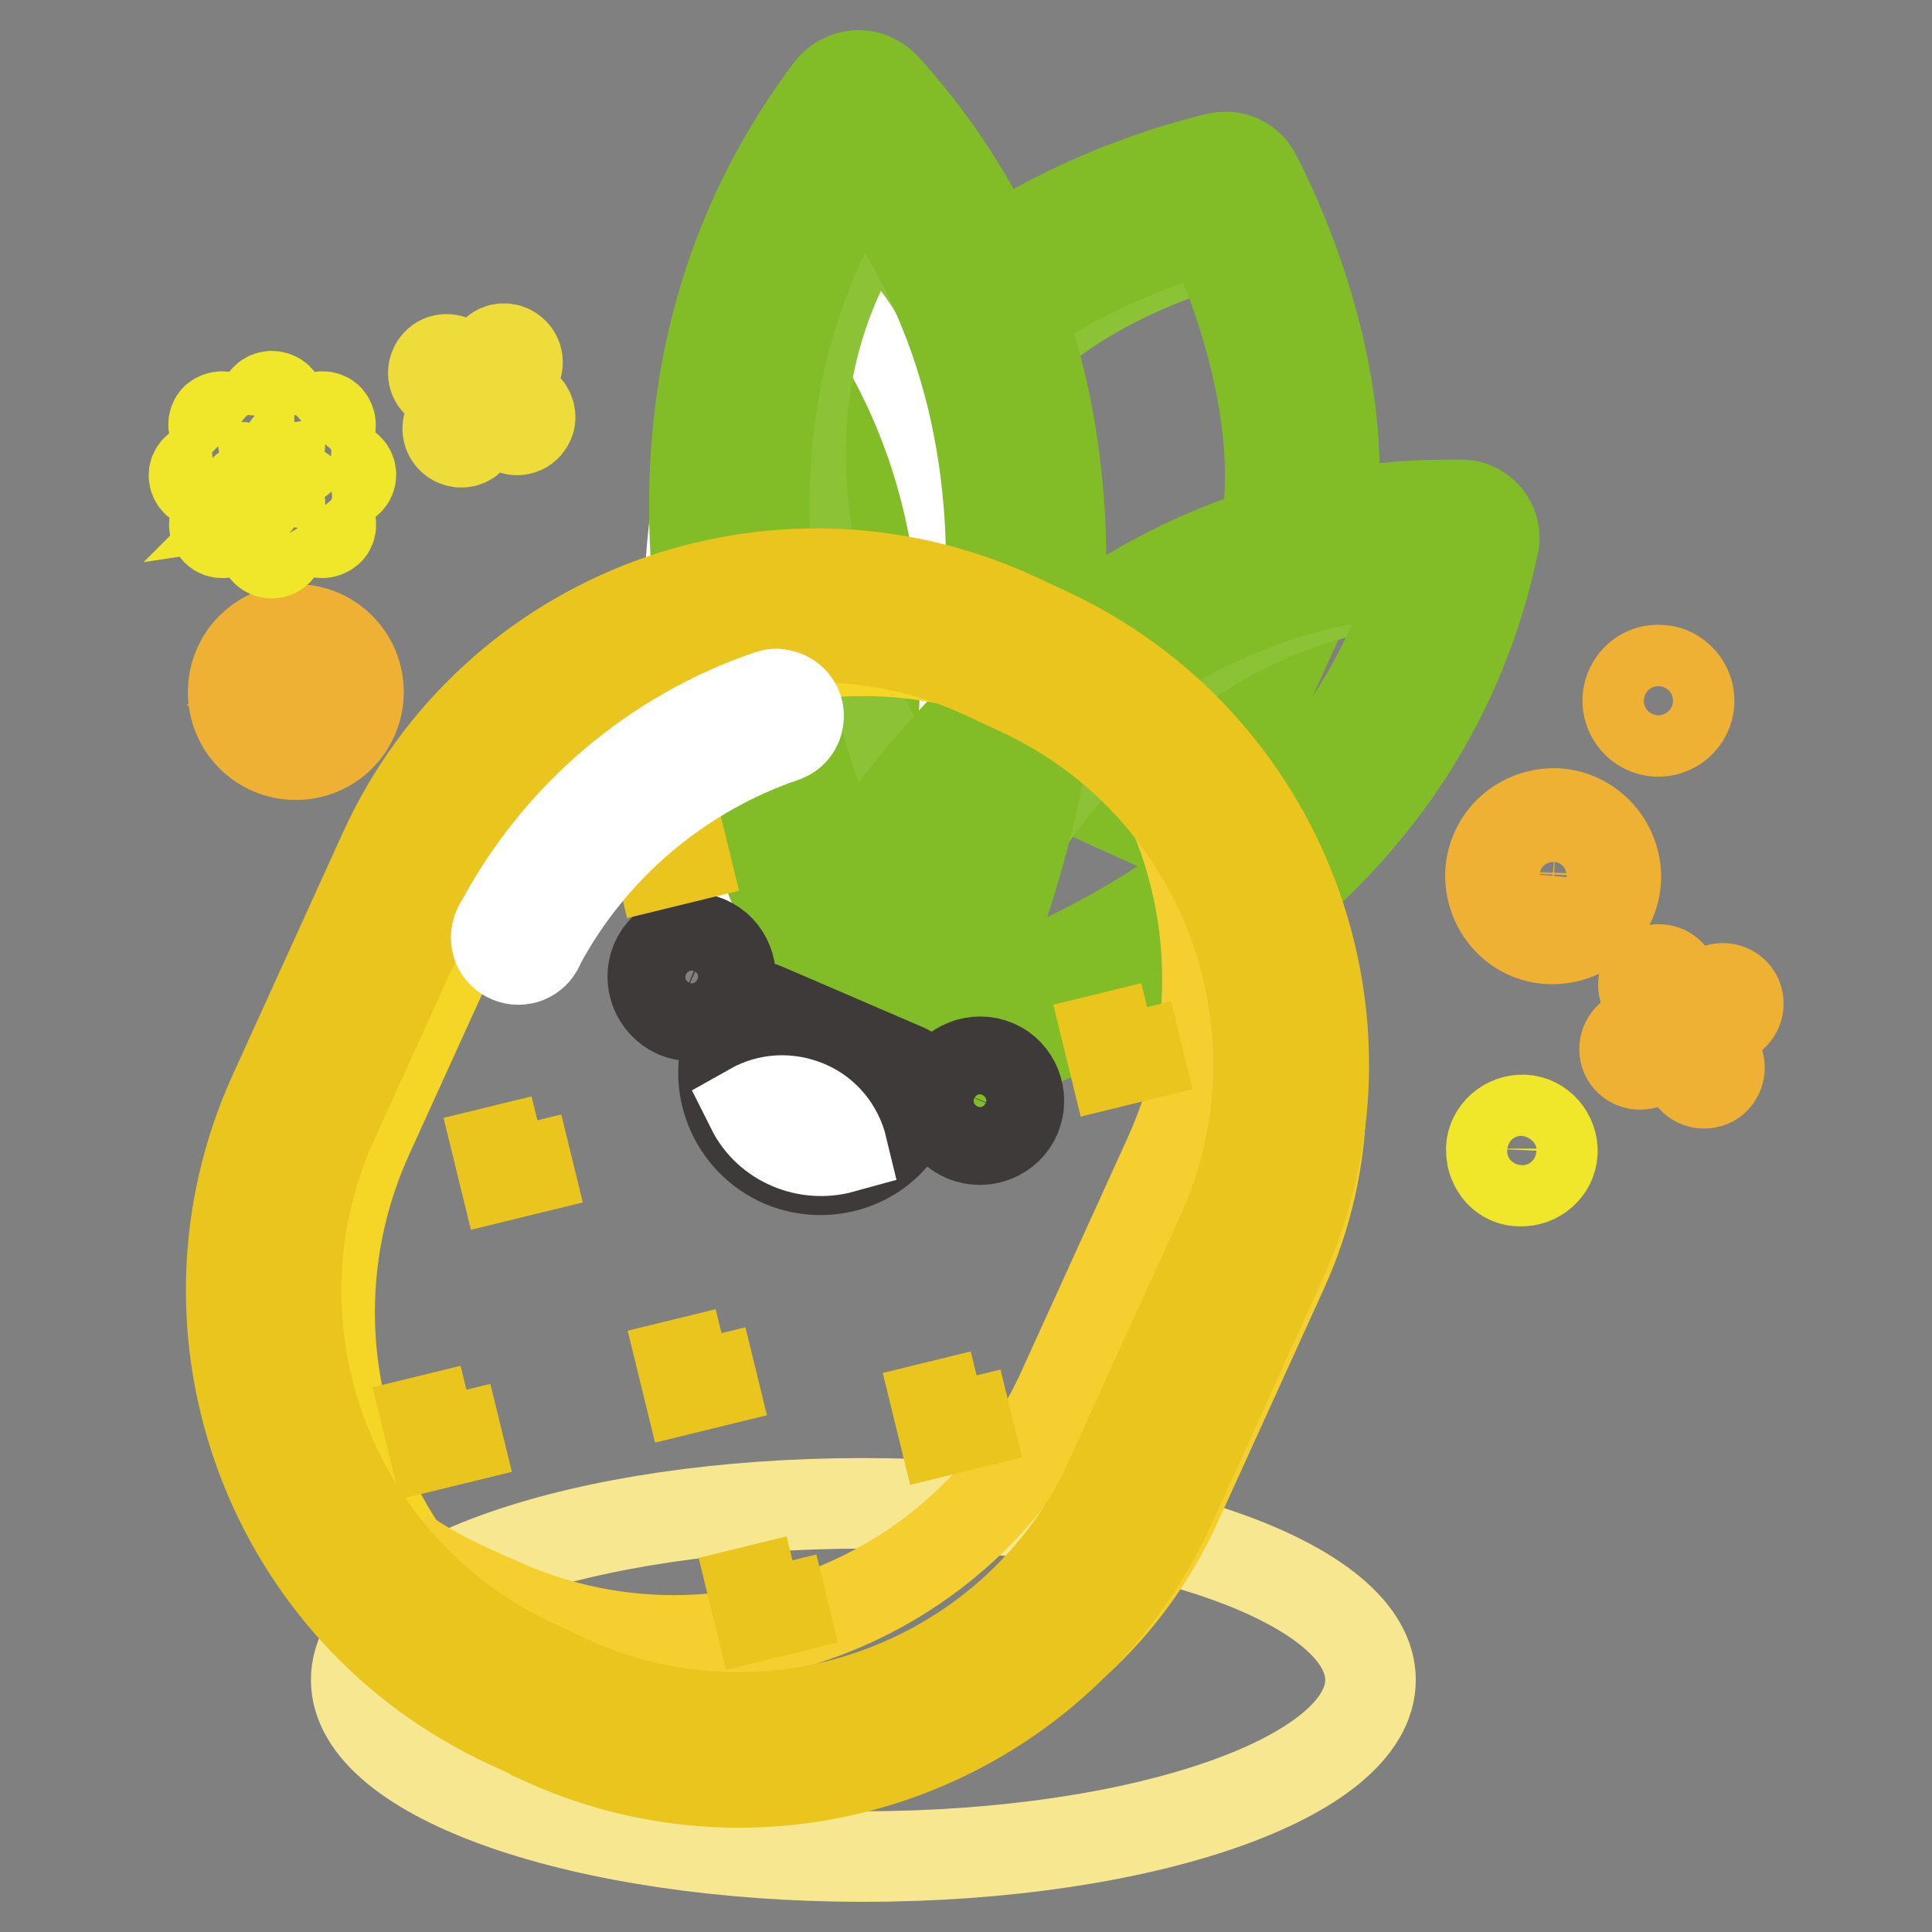 <?xml version="1.0" encoding="utf-8"?>
<!-- Svg Vector Icons : http://www.onlinewebfonts.com/icon -->
<!DOCTYPE svg PUBLIC "-//W3C//DTD SVG 1.1//EN" "http://www.w3.org/Graphics/SVG/1.1/DTD/svg11.dtd">
<svg version="1.1" xmlns="http://www.w3.org/2000/svg" xmlns:xlink="http://www.w3.org/1999/xlink" x="0px" y="0px" viewBox="0 0 256 256" enable-background="new 0 0 256 256" xml:space="preserve">
<rect x="0" y="0" width="256" height="256" fill="#808080" stroke="none"/>
<g> <path stroke-width="12" fill-opacity="0" stroke="#f8e791"  d="M47.2,222.6c0,12.9,30.1,23.4,67.2,23.4s67.2-10.5,67.2-23.4l0,0c0-12.9-30.1-23.4-67.2-23.4 S47.2,209.6,47.2,222.6z"/> <path stroke-width="12" fill-opacity="0" stroke="#ffffff"  d="M121.2,48.7C135.4,30.9,162.5,25,162.5,25s13.7,25,9.1,47.6L156.4,106L105.6,83L121.2,48.7z"/> <path stroke-width="12" fill-opacity="0" stroke="#8cc336"  d="M131.6,49.9c11.1-14,32.4-18.6,32.4-18.6s10.8,19.6,7.2,37.4l-11.9,26.2l-39.8-18.2L131.6,49.9z"/> <path stroke-width="12" fill-opacity="0" stroke="#82bd27"  d="M154.7,110l-50.8-23.1c-2.1-1-3-3.6-2-5.7L117.3,47c0.1-0.3,0.3-0.6,0.5-0.9c14.9-18.8,42.6-25,43.7-25.2 c1.8-0.4,3.7,0.4,4.7,2c0.6,1.1,14.4,26.6,9.6,50.5c-0.1,0.3-0.2,0.6-0.3,0.9l-15.2,33.5c-1,2.1-3.6,3-5.7,2L154.7,110z  M160.2,30.1c-7.2,2-25,8.3-35.3,20.9l-13.5,29.8l43,19.6l13.2-29C170.6,55,163.4,37.1,160.2,30.1z"/> <path stroke-width="12" fill-opacity="0" stroke="#ffffff"  d="M112.6,147.9c0,0,37.9-68.6-5.3-116.1C68.6,83.1,112.6,147.9,112.6,147.9z"/> <path stroke-width="12" fill-opacity="0" stroke="#ffffff"  d="M102.8,143.5c0,0,26.8-73.7,90.9-72.4C180.5,134,102.8,143.5,102.8,143.5z"/> <path stroke-width="12" fill-opacity="0" stroke="#8cc336"  d="M124.1,111.5c0,0,24.4-50.8-8.4-83.3C89.9,66.6,124.1,111.5,124.1,111.5z M120.7,139.6c0,0,18-60.9,70-63 C183.2,128.2,120.7,139.6,120.7,139.6z"/> <path stroke-width="12" fill-opacity="0" stroke="#82bd27"  d="M115.6,143.2c-0.5-0.7-48.9-73.7-5.6-131.3c0.8-1.1,2.1-1.8,3.5-1.9c1.4-0.1,2.7,0.5,3.7,1.5 c48.4,53.4,6.8,130.5,6.4,131.3c-0.8,1.4-2.3,2.3-3.9,2.4h-0.2C117.9,145.2,116.5,144.5,115.6,143.2z M119,130.6 c8.3-19,25.4-69.7-4.9-108.4C87.4,63.5,109.1,112.4,119,130.6z"/> <path stroke-width="12" fill-opacity="0" stroke="#82bd27"  d="M99.4,146.2c-0.9-1.2-1.2-2.7-0.7-4.1c0.3-0.8,28.1-75.2,93.3-75.2h1.8c2.4,0.1,4.2,2.1,4.2,4.4 c0,0.3,0,0.5-0.1,0.8c-13.7,65.2-93.7,75.6-94.6,75.7h-0.5C101.4,147.8,100.2,147.2,99.4,146.2z M109.9,137.8 c18.7-4.1,65.8-18.7,78.2-62.2C143,77.8,118.2,120.5,109.9,137.8z"/> <path stroke-width="12" fill-opacity="0" stroke="#ffffff"  d="M73.6,226.4l-4.3-2c-29.5-13.5-42.5-48.2-29.1-77.7l14.6-32.1c13.3-29.5,48.1-42.6,77.6-29.2 c0,0,0.1,0,0.1,0.1l4.3,2c29.5,13.5,42.5,48.2,29.1,77.7l-14.6,32.1C137.9,226.8,103.2,239.8,73.6,226.4 C73.7,226.5,73.6,226.5,73.6,226.4z"/> <path stroke-width="12" fill-opacity="0" stroke="#f5d525"  d="M81,227.3l-4.1-1.9c-28.5-12.9-41.1-46.5-28.1-75l14.1-31c12.9-28.4,46.4-41,74.8-28.1l4.1,1.9 c28.5,12.9,41.1,46.5,28.2,75l0,0l-14.1,31C143,227.6,109.5,240.2,81,227.3C81,227.3,81,227.3,81,227.3L81,227.3z"/> <path stroke-width="12" fill-opacity="0" stroke="#f5ce2f"  d="M150.2,97.9c11.1,16.3,12.9,37.3,4.7,55.3l-14.1,31c-12.9,28.4-46.4,41-74.8,28.1c0,0,0,0-0.1,0l-4.1-1.9 c-2.9-1.3-5.7-2.9-8.4-4.7c5.8,8.6,13.9,15.4,23.4,19.7l4.1,1.9c28.4,12.9,61.9,0.4,74.9-28c0,0,0-0.1,0-0.1l14.1-31 C181.3,143,173,113.4,150.2,97.9z"/> <path stroke-width="12" fill-opacity="0" stroke="#3e3a39"  d="M89.6,134.2c2.6,1.1,5.7-0.1,6.8-2.7c1.1-2.6-0.1-5.7-2.7-6.8l0,0c-2.6-1.1-5.7,0.1-6.8,2.7 S87,133,89.6,134.2z"/> <path stroke-width="12" fill-opacity="0" stroke="#3e3a39"  d="M127.8,150.6c2.6,1.1,5.7-0.1,6.8-2.7c1.1-2.6-0.1-5.7-2.7-6.8l0,0c-2.6-1.1-5.7,0.1-6.8,2.7 C124,146.5,125.2,149.5,127.8,150.6z"/> <path stroke-width="12" fill-opacity="0" stroke="#3e3a39"  d="M103.7,154c-6.5-2.8-9.6-10.3-6.8-16.9c0,0,0,0,0,0l1-2.2c0.6-1.3,2.1-1.9,3.4-1.3l18.8,8.1 c1.3,0.6,1.9,2.1,1.3,3.4l-1,2.2C117.7,153.8,110.2,156.7,103.7,154z"/> <path stroke-width="12" fill-opacity="0" stroke="#ffffff"  d="M106.9,146.5c-2.4-1-5-0.9-7.3,0.4c2.2,4.4,7.3,6.5,12,5.2C111,149.6,109.3,147.5,106.9,146.5z"/> <path stroke-width="12" fill-opacity="0" stroke="#efb134"  d="M216.3,90.7c-1.2,1.9-0.6,4.4,1.3,5.6c1.9,1.2,4.4,0.6,5.6-1.3c1.2-1.9,0.6-4.4-1.3-5.6 c-0.6-0.4-1.3-0.6-2-0.6C218.5,88.7,217.1,89.4,216.3,90.7z"/> <path stroke-width="12" fill-opacity="0" stroke="#f0e62a"  d="M201.4,156.5c2.2,0.1,4.2-1.6,4.3-3.8c0.1-2.2-1.6-4.2-3.8-4.3c-2.2-0.1-4.2,1.6-4.3,3.8 c0,0.7,0.1,1.4,0.4,2C198.6,155.6,199.9,156.5,201.4,156.5z"/> <path stroke-width="12" fill-opacity="0" stroke="#efb134"  d="M214.1,116.6c-0.3,4.6-4.2,8-8.8,7.8s-8-4.2-7.8-8.8c0.3-4.6,4.2-8,8.8-7.8c0,0,0,0,0,0 C210.9,108.1,214.3,112.1,214.1,116.6L214.1,116.6z M201.6,115.7c-0.2,2.3,1.6,4.3,3.9,4.5c2.3,0.2,4.3-1.6,4.5-3.9 c0.2-2.3-1.6-4.3-3.9-4.5c0,0,0,0,0,0C203.7,111.7,201.7,113.4,201.6,115.7C201.6,115.8,201.6,115.8,201.6,115.7L201.6,115.7z  M218,131.5l2,3.7l-3.7,2c-1,0.6-1.3,1.8-0.8,2.8c0.6,1,1.8,1.3,2.8,0.8l0,0l3.7-2l2,3.7c0.6,1,1.8,1.3,2.8,0.8 c1-0.6,1.3-1.8,0.8-2.8l0,0l-2-3.7l3.7-2c1-0.6,1.3-1.8,0.8-2.8c-0.6-1-1.8-1.3-2.8-0.8l-3.7,2l-2-3.7c-0.6-1-1.8-1.3-2.8-0.8 C217.8,129.2,217.5,130.5,218,131.5z"/> <path stroke-width="12" fill-opacity="0" stroke="#eddc3a"  d="M69.5,53.8l-3.1-1.9l2-3.1c0.4-0.9,0.1-1.9-0.8-2.4c-0.8-0.4-1.7-0.2-2.2,0.5l-1.9,3.1L60.3,48 c-0.8-0.6-1.9-0.5-2.5,0.3c-0.6,0.8-0.5,1.9,0.3,2.5c0.1,0.1,0.2,0.1,0.3,0.2l3.1,1.9L59.5,56c-0.4,0.9-0.1,1.9,0.8,2.4 c0.8,0.4,1.7,0.2,2.2-0.5l2-3.1l3.1,1.9c0.8,0.5,1.9,0.3,2.4-0.6C70.5,55.4,70.2,54.3,69.5,53.8L69.5,53.8z"/> <path stroke-width="12" fill-opacity="0" stroke="#efb134"  d="M39.2,100c-4.6,0-8.3-3.7-8.3-8.3c0-4.6,3.7-8.3,8.3-8.3s8.3,3.7,8.3,8.3C47.5,96.3,43.8,100,39.2,100z  M39.2,87.5c-2.3,0-4.2,1.9-4.2,4.2c0,2.3,1.9,4.2,4.2,4.2c2.3,0,4.2-1.9,4.2-4.2l0,0C43.5,89.4,41.6,87.5,39.2,87.5 C39.3,87.4,39.3,87.4,39.2,87.5L39.2,87.5z"/> <path stroke-width="12" fill-opacity="0" stroke="#f0e62a"  d="M30.2,55.5c-0.4-0.4-1.1-0.4-1.6,0c0,0,0,0,0,0c-0.4,0.4-0.4,1.1,0,1.6l3.6,3.6c0.4,0.4,1.1,0.4,1.6,0 c0.4-0.4,0.4-1.1,0-1.6c0,0,0,0,0,0L30.2,55.5z M39.9,65c-0.4-0.4-1.1-0.4-1.6,0c-0.4,0.4-0.4,1.1,0,1.6c0,0,0,0,0,0l3.6,3.7 c0.4,0.4,1.1,0.4,1.6,0s0.4-1.2,0-1.6L39.9,65z M39.1,60.9c0.3,0,0.6,0,0.8-0.2l3.6-3.6c0.4-0.4,0.4-1.1,0-1.6 c-0.4-0.4-1.1-0.4-1.6,0c0,0,0,0,0,0l-3.7,3.6c-0.4,0.4-0.4,1.1,0,1.6c0,0,0,0,0,0c0.2,0.2,0.5,0.3,0.8,0.3L39.1,60.9z M32.3,65 l-3.6,3.7c-0.4,0.4-0.4,1.2,0,1.6c0.4,0.4,1.1,0.4,1.6,0l3.5-3.6c0.5-0.4,0.5-1.1,0.1-1.6C33.4,64.6,32.7,64.6,32.3,65z M33,63 c0-0.6-0.5-1.1-1.1-1.1l0,0h-5.1c-0.6,0-1.1,0.5-1.1,1.1c0,0.6,0.5,1.1,1.1,1.1l0,0h5c0.6,0.1,1.2-0.4,1.2-1C33,63.1,33,63,33,63z  M45.4,61.8h-5.1c-0.6,0-1.1,0.5-1.1,1.1s0.5,1.1,1.1,1.1h5.1c0.6,0,1.1-0.5,1.1-1.1S46,61.8,45.4,61.8z M36,52.5 c-0.6,0-1.1,0.5-1.1,1.1l0,0v5.1c0,0.6,0.5,1.1,1.1,1.1c0.6,0,1.1-0.5,1.1-1.1v-5.1C37.2,53,36.7,52.5,36,52.5L36,52.5z M36,66 c-0.6,0-1.1,0.5-1.1,1.1l0,0v5.1c0,0.6,0.5,1.1,1.1,1.1c0.6,0,1.1-0.5,1.1-1.1V67C37.2,66.4,36.7,65.9,36,66 C36.1,65.9,36,65.9,36,66L36,66z"/> <path stroke-width="12" fill-opacity="0" stroke="#eac51e"  d="M85.3,105.4l2.2,9l9-2.2 M145.4,131.7l2.2,9l9-2.2 M64.6,146.7l2.2,9l9-2.2 M122.8,180.5l2.2,9l9-2.2  M55.2,182.4l2.2,9l9-2.2 M89,174.9l2.2,9l9-2.2 M98.4,205l2.2,9l9-2.2"/> <path stroke-width="12" fill-opacity="0" stroke="#eac51e"  d="M71.8,230.4l-4.3-2c-31.6-14.5-45.6-51.8-31.2-83.5l14.6-32.1c14.4-31.6,51.7-45.5,83.4-31.1l4.3,2 c31.5,14.5,45.5,51.7,31.2,83.3l-14.6,32.2c-14.3,31.6-51.5,45.7-83.1,31.4C72,230.4,71.9,230.4,71.8,230.4L71.8,230.4z M89.1,88 c-13.5,5.1-24.5,15.3-30.4,28.5l-14.6,32.1c-12.4,27.3-0.3,59.6,27,72.1l4.3,2c27.3,12.4,59.5,0.3,71.9-27c0,0,0-0.1,0-0.1 l14.6-32.1c12.4-27.3,0.3-59.6-27-72.1l-4.3-2C117.6,83.3,102.6,82.8,89.1,88L89.1,88z"/> <path stroke-width="12" fill-opacity="0" stroke="#ffffff"  d="M103.2,92c1.6,0.2,2.8,1.6,2.6,3.2c-0.1,1.1-0.8,2-1.8,2.4c-13.9,4.7-25.6,14.6-32.5,27.5 c-0.5,1.5-2.1,2.4-3.7,1.9s-2.4-2.1-1.9-3.7c0.1-0.3,0.2-0.6,0.4-0.8c7.6-14.3,20.4-25.2,35.7-30.4C102.4,92,102.8,91.9,103.2,92z" /></g>
</svg>